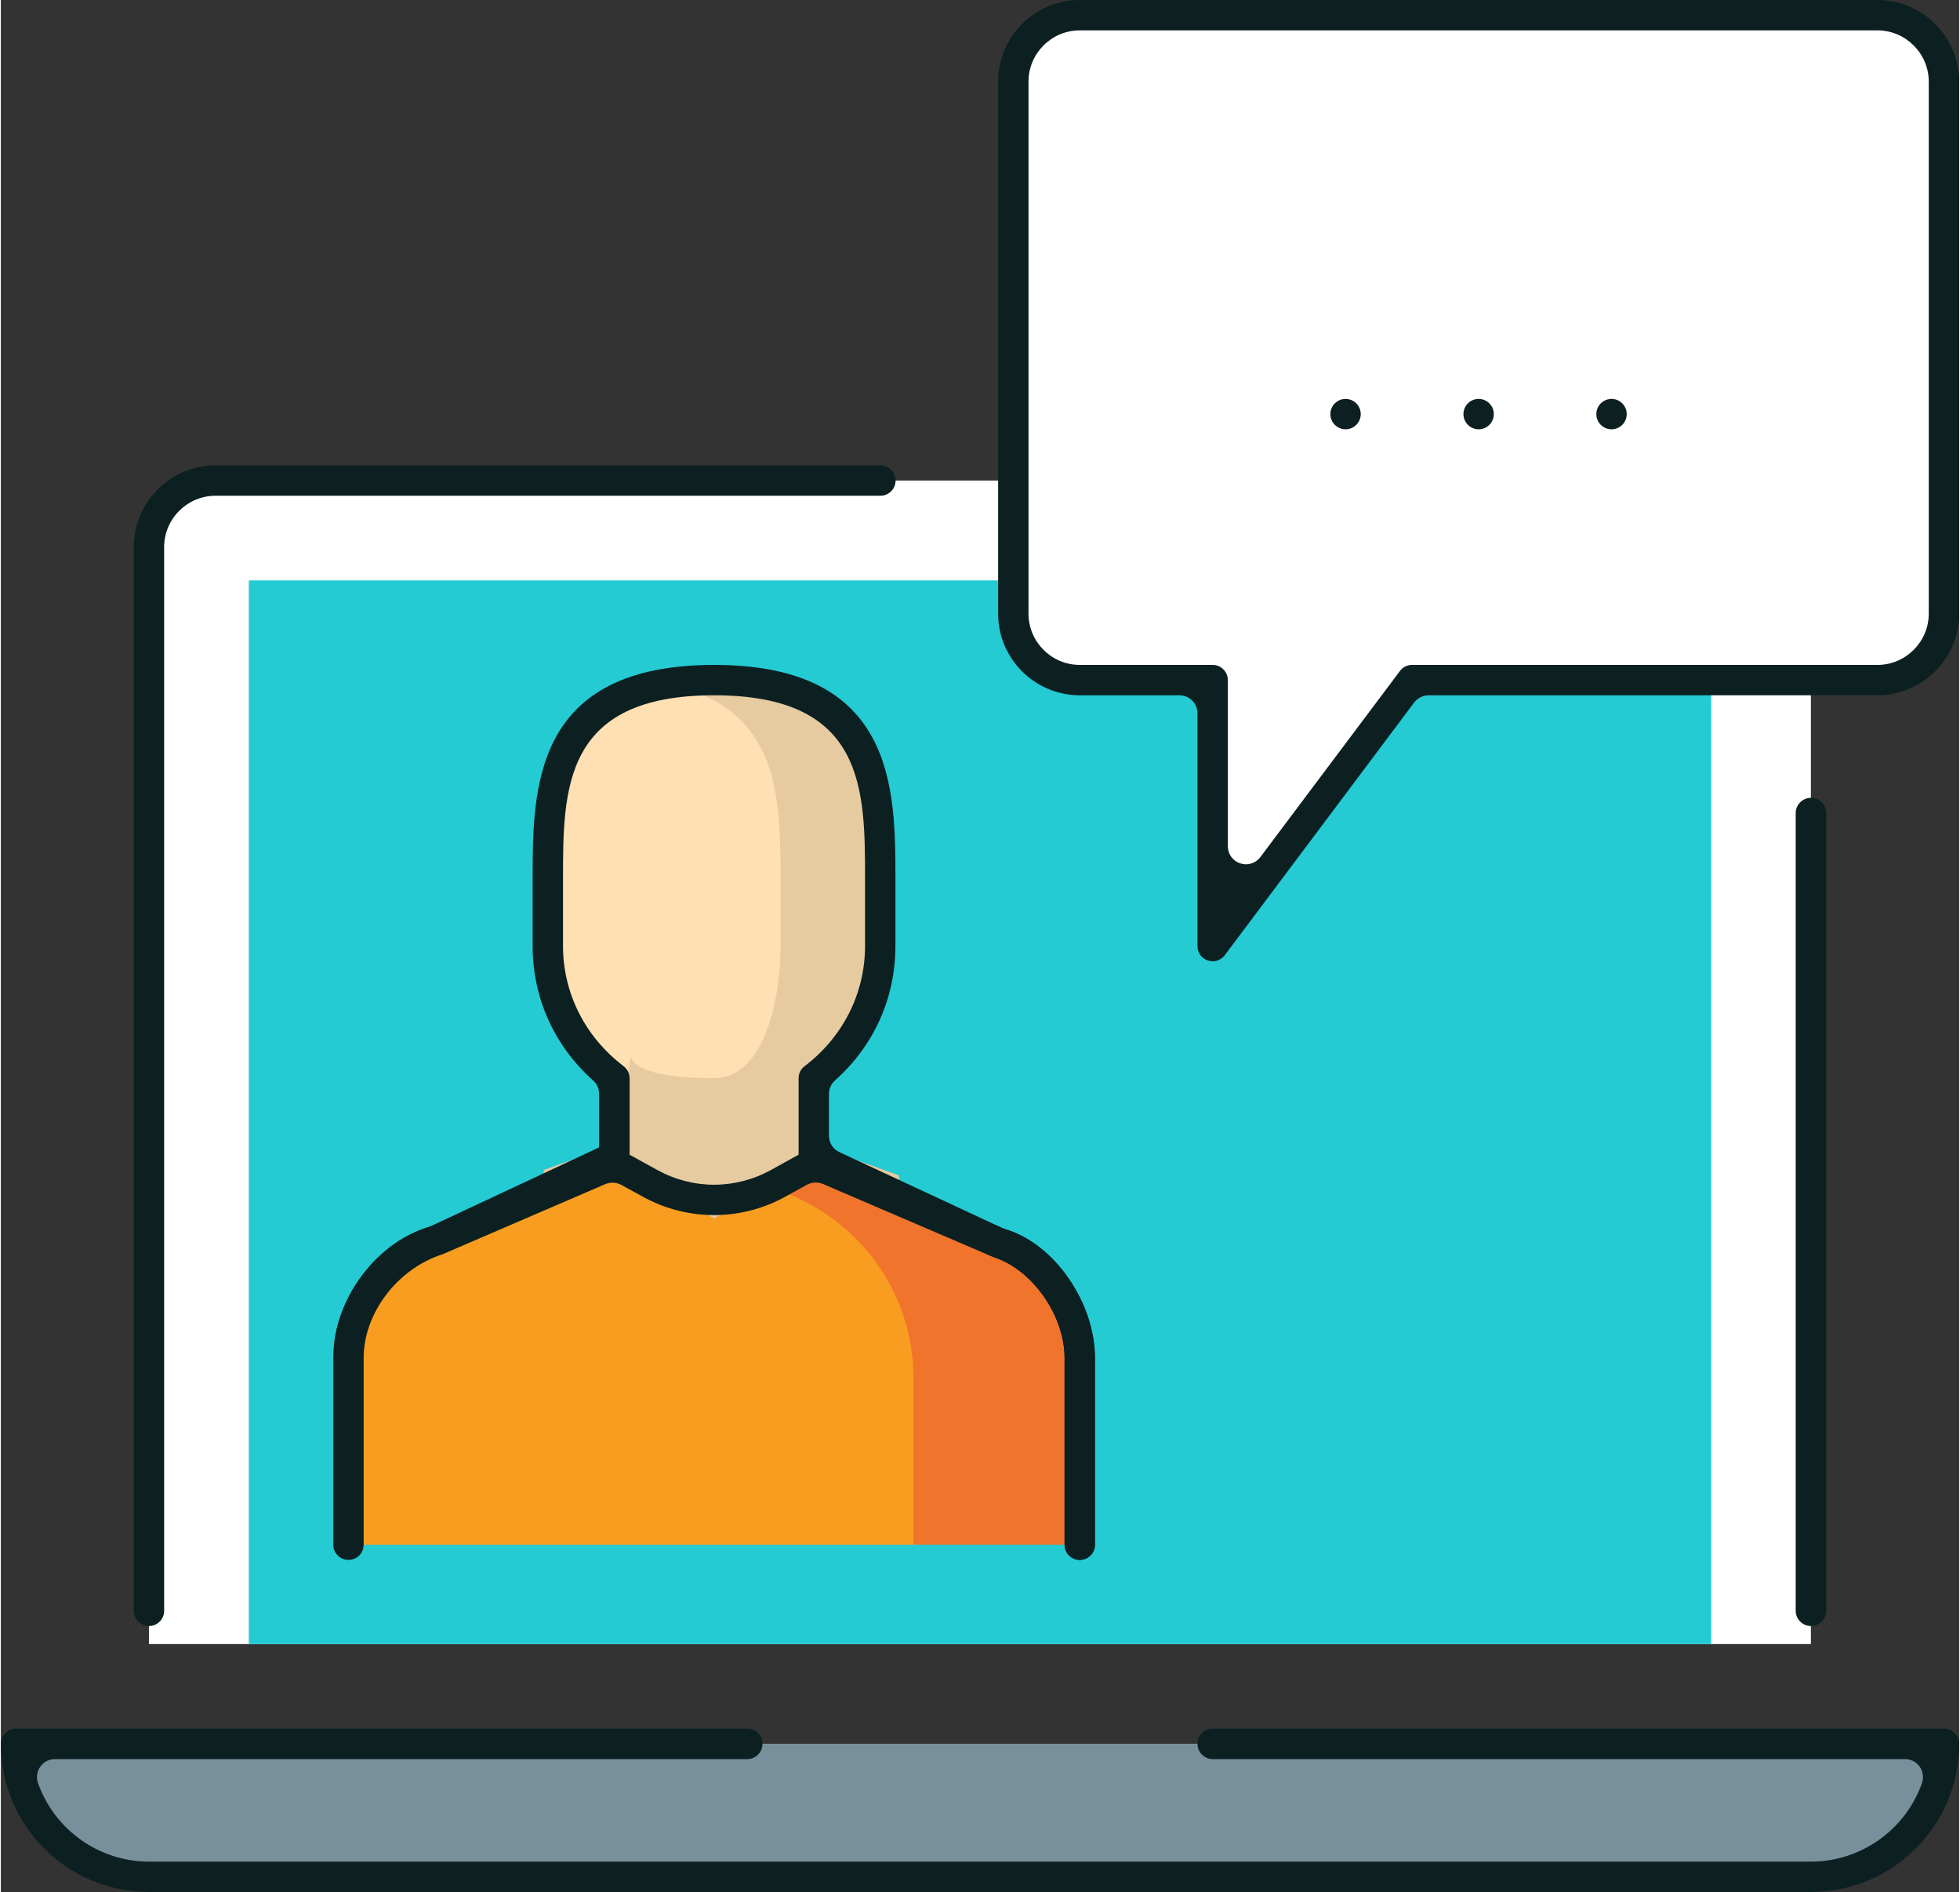 <svg xmlns="http://www.w3.org/2000/svg" xmlns:xlink="http://www.w3.org/1999/xlink" xmlns:xodm="http://www.corel.com/coreldraw/odm/2003" xml:space="preserve" width="460px" height="444px" fill-rule="evenodd" clip-rule="evenodd" viewBox="0 0 123.77 119.57"><rect x="0" y="0" width="123.77" height="119.57" fill="#333333" stroke="none"/> <g id="Layer_x0020_1">  <g id="_2278856392160"> <path fill="white" fill-rule="nonzero" d="M114.4 103.9l0 -69.32c0,-2.33 -1.87,-4.21 -4.2,-4.21l-96.63 0c-2.33,0 -4.21,1.88 -4.21,4.21l0 69.32 105.04 0z"></path> <path fill="#0C2022" fill-rule="nonzero" d="M9.36 102.76c-0.53,0 -0.96,-0.43 -0.96,-0.96l0 -67.23c0,-2.84 2.32,-5.16 5.17,-5.16l42.02 0c0.53,0 0.96,0.43 0.96,0.96 0,0.53 -0.43,0.96 -0.96,0.96l-42.02 0c-1.79,0 -3.25,1.46 -3.25,3.24l0 67.23c0,0.53 -0.43,0.96 -0.96,0.96z"></path> <path fill="#0C2022" fill-rule="nonzero" d="M114.4 102.76c-0.52,0 -0.96,-0.43 -0.96,-0.96l0 -50.42c0,-0.53 0.44,-0.96 0.96,-0.96 0.54,0 0.97,0.43 0.97,0.96l0 50.42c0,0.53 -0.43,0.96 -0.97,0.96z"></path> <polygon fill="#24CBD3" fill-rule="nonzero" points="108.1,103.9 15.67,103.9 15.67,36.68 108.1,36.68 "></polygon> <path fill="#78909C" fill-rule="nonzero" d="M47.18 110.2l-46.22 0c0,4.64 3.76,8.41 8.4,8.41l105.04 0c4.65,0 8.41,-3.77 8.41,-8.41l-46.22 0 -29.41 0z"></path> <path fill="#0C2022" fill-rule="nonzero" d="M9.36 119.57c-5.16,0 -9.36,-4.2 -9.36,-9.37 0,-0.53 0.43,-0.96 0.96,-0.96l46.22 0c0.53,0 0.96,0.43 0.96,0.96 0,0.53 -0.43,0.97 -0.96,0.97l-43.76 0c-0.37,0 -0.72,0.17 -0.93,0.48 -0.21,0.3 -0.27,0.69 -0.14,1.04 1.05,2.96 3.87,4.96 7.01,4.96l105.04 0c3.15,0 5.97,-2 7.02,-4.96 0.12,-0.35 0.07,-0.74 -0.14,-1.04 -0.22,-0.31 -0.56,-0.48 -0.93,-0.48l-43.76 0c-0.53,0 -0.96,-0.44 -0.96,-0.97 0,-0.53 0.43,-0.96 0.96,-0.96l46.22 0c0.53,0 0.96,0.43 0.96,0.96 0,5.17 -4.2,9.37 -9.37,9.37l-105.04 0z"></path> <path fill="#FFE0B2" fill-rule="nonzero" d="M51.38 73.12l0 -4.98c2.54,-1.92 4.2,-4.93 4.2,-8.36l0 -4.2c0,-5.8 0,-12.6 -10.5,-12.6 -10.51,0 -10.51,6.8 -10.51,12.6l0 4.2c0,3.43 1.67,6.44 4.21,8.36l0 4.99 12.6 -0.01z"></path> <path fill="#E6CAA0" fill-rule="nonzero" d="M56.76 80.84l0 -6.56 -5.38 -1.94 0 -4.2c2.54,-1.92 4.2,-4.93 4.2,-8.36l0 -4.2c0,-5.8 0,-12.6 -10.5,-12.6 -1.19,0 -2.22,0.1 -3.15,0.26 7.33,1.27 7.35,7.2 7.35,12.34l0 4.2c0,3.43 -1.05,8.36 -4.2,8.36 -5.38,0 -5.25,-1.4 -5.25,-1.4l-1.05 5.6 -4.47 1.6 0 6.9 22.45 0z"></path> <path fill="#F1742C" fill-rule="nonzero" d="M21.97 97.62l0 -11.8c0,-3.23 2.42,-6.49 5.52,-7.42l11.29 -4.85 6.3 3.46 6.3 -3.47 11.54 4.95c2.84,0.84 5.27,4.1 5.27,7.33l0 11.8 -46.22 0z"></path> <path fill="#0C2022" fill-rule="nonzero" d="M22.05 85.75c-0.05,0 -0.1,0 -0.15,-0.01 -0.25,-0.04 -0.47,-0.18 -0.62,-0.38 -0.16,-0.21 -0.22,-0.46 -0.18,-0.72 0.5,-3.24 2.97,-6.21 5.87,-7.07 0.05,-0.01 0.11,-0.03 0.16,-0.06l11.24 -5.26c0.13,-0.06 0.27,-0.09 0.41,-0.09 0.37,0 0.71,0.21 0.86,0.55 0.11,0.24 0.13,0.5 0.04,0.74 -0.09,0.24 -0.27,0.43 -0.5,0.54l-11.47 5.34c-2.39,0.77 -4.32,3.06 -4.71,5.61 -0.07,0.46 -0.48,0.81 -0.95,0.81z"></path> <path fill="#F99D21" fill-rule="nonzero" d="M57.68 87.09c0,-5.72 -3.83,-10.49 -9.06,-12.03l-3.54 1.95 -4.59 -2.52 -3.91 0 -9.09 3.91c-3.1,0.93 -5.52,4.19 -5.52,7.42l0 11.8 35.71 0 0 -10.53z"></path> <path fill="#0C2022" fill-rule="nonzero" d="M68.19 98.58c-0.53,0 -0.96,-0.43 -0.96,-0.96l0 -11.8c0,-2.71 -2.06,-5.62 -4.51,-6.38l-10.77 -4.62c-0.15,-0.06 -0.3,-0.09 -0.45,-0.09 -0.19,0 -0.38,0.05 -0.55,0.14l-1.36 0.75c-1.38,0.77 -2.95,1.17 -4.51,1.17 -1.57,0 -3.13,-0.4 -4.52,-1.17l-1.35 -0.74c-0.17,-0.09 -0.36,-0.14 -0.55,-0.14 -0.15,0 -0.3,0.03 -0.45,0.09l-10.28 4.43c-2.86,0.91 -5,3.72 -5,6.56l0 11.8c0,0.53 -0.43,0.96 -0.96,0.96 -0.53,0 -0.96,-0.43 -0.96,-0.96l0 -11.8c0,-3.69 2.67,-7.27 6.2,-8.34 0.05,-0.01 0.09,-0.03 0.13,-0.04l11.06 -4.78c0.12,-0.05 0.25,-0.08 0.38,-0.08 0.16,0 0.32,0.05 0.46,0.12l2.25 1.24c1.1,0.61 2.34,0.93 3.59,0.93 1.24,0 2.49,-0.32 3.59,-0.93l2.24 -1.24c0.15,-0.08 0.31,-0.12 0.47,-0.12 0.13,0 0.25,0.02 0.37,0.08l11.55 4.95c0.04,0.02 0.09,0.04 0.13,0.05 3.1,0.9 5.72,4.63 5.72,8.16l0 11.8c0,0.53 -0.43,0.96 -0.96,0.96z"></path> <path fill="#0C2022" fill-rule="nonzero" d="M68.19 98.58c-0.53,0 -0.96,-0.43 -0.96,-0.96l0 -11.8c0,-2.71 -2.05,-5.6 -4.5,-6.38l-11.76 -5.45c-0.33,-0.16 -0.55,-0.5 -0.55,-0.87l0 -4.98c0,-0.3 0.14,-0.59 0.38,-0.76 2.43,-1.85 3.82,-4.61 3.82,-7.6l0 -4.2c0,-5.72 0,-11.64 -9.54,-11.64 -9.55,0 -9.55,5.92 -9.55,11.64l0 4.2c0,2.99 1.4,5.75 3.82,7.59 0.24,0.18 0.39,0.47 0.39,0.77l0 4.99c0,0.53 -0.43,0.96 -0.97,0.96 -0.52,0 -0.96,-0.43 -0.96,-0.96l0 -4c0,-0.33 -0.13,-0.64 -0.38,-0.85 -2.46,-2.2 -3.82,-5.22 -3.82,-8.5l0 -4.2c0,-5.72 0,-13.56 11.47,-13.56 11.46,0 11.46,7.84 11.46,13.56l0 4.2c0,3.28 -1.35,6.3 -3.82,8.5 -0.24,0.21 -0.38,0.52 -0.38,0.85l0 2.65c0,0.45 0.26,0.85 0.66,1.03l10.32 4.81c0.06,0.03 0.11,0.05 0.17,0.07 3.07,0.88 5.66,4.6 5.66,8.13l0 11.8c0,0.53 -0.43,0.96 -0.96,0.96z"></path> <path fill="white" fill-rule="nonzero" d="M89.19 42.98l-12.6 16.8 0 -16.8 -8.4 0c-2.33,0 -4.2,-1.88 -4.2,-4.2l0 -33.62c0,-2.32 1.87,-4.2 4.2,-4.2l50.42 0c2.32,0 4.2,1.88 4.2,4.2l0 33.62c0,2.32 -1.88,4.2 -4.2,4.2l-29.42 0z"></path> <path fill="#0C2022" fill-rule="nonzero" d="M68.19 1.92c-1.79,0 -3.24,1.46 -3.24,3.24l0 33.62c0,1.78 1.45,3.24 3.24,3.24l8.4 0c0.53,0 0.96,0.43 0.96,0.96l0 10.5c0,0.49 0.31,0.93 0.78,1.08 0.12,0.04 0.24,0.06 0.36,0.06 0.35,0 0.69,-0.16 0.91,-0.45l8.83 -11.77c0.18,-0.24 0.46,-0.38 0.76,-0.38l29.42 0c1.78,0 3.24,-1.46 3.24,-3.24l0 -33.62c0,-1.78 -1.46,-3.24 -3.24,-3.24l-50.42 0zm8.4 58.83c-0.1,0 -0.21,-0.02 -0.32,-0.06 -0.38,-0.12 -0.64,-0.49 -0.64,-0.91l0 -14.7c0,-0.63 -0.51,-1.14 -1.14,-1.14l-6.3 0c-2.85,0 -5.16,-2.32 -5.16,-5.16l0 -33.62c0,-2.84 2.31,-5.16 5.16,-5.16l50.42 0c2.84,0 5.16,2.32 5.16,5.16l0 33.62c0,2.84 -2.32,5.16 -5.16,5.16l-28.37 0c-0.35,0 -0.69,0.17 -0.91,0.45l-11.97 15.97c-0.18,0.24 -0.47,0.39 -0.77,0.39z"></path> <path fill="#0C2022" fill-rule="nonzero" d="M101.8 27.13c-0.53,0 -0.96,-0.43 -0.96,-0.96 0,-0.53 0.43,-0.96 0.96,-0.96 0.53,0 0.96,0.43 0.96,0.96 0,0.53 -0.43,0.96 -0.96,0.96z"></path> <path fill="#0C2022" fill-rule="nonzero" d="M93.4 27.13c-0.53,0 -0.96,-0.43 -0.96,-0.96 0,-0.53 0.43,-0.96 0.96,-0.96 0.53,0 0.96,0.43 0.96,0.96 0,0.53 -0.43,0.96 -0.96,0.96z"></path> <path fill="#0C2022" fill-rule="nonzero" d="M84.99 27.13c-0.53,0 -0.96,-0.43 -0.96,-0.96 0,-0.53 0.43,-0.96 0.96,-0.96 0.53,0 0.96,0.43 0.96,0.96 0,0.53 -0.43,0.96 -0.96,0.96z"></path> </g> </g> </svg>